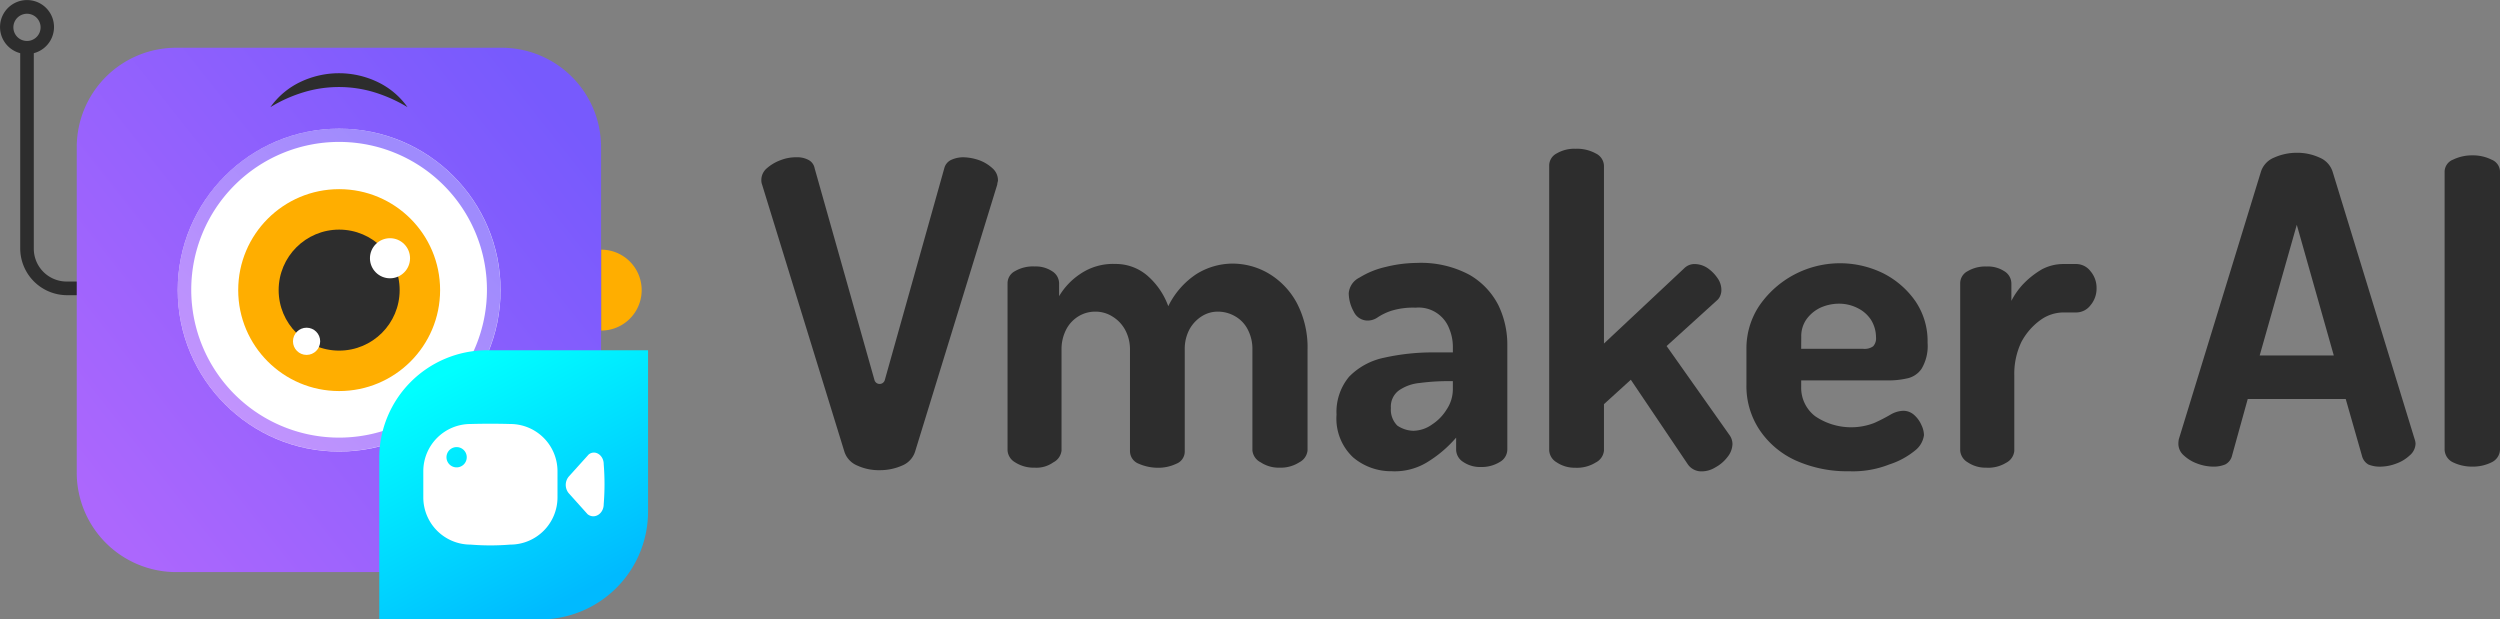 <svg viewBox="0 0 322.882 80" height="80" width="322.882" xmlns:xlink="http://www.w3.org/1999/xlink" xmlns="http://www.w3.org/2000/svg">
  <rect x="0" y="0" width="322.882" height="80" fill="#808080" stroke="none"/>
  <defs>
    <linearGradient gradientUnits="objectBoundingBox" y2="0.869" x2="0.031" y1="0.145" x1="0.947" id="linear-gradient">
      <stop stop-color="#775afd" offset="0"></stop>
      <stop stop-color="#ac67fd" offset="1"></stop>
    </linearGradient>
    <linearGradient gradientUnits="objectBoundingBox" y2="0.266" x2="0.853" y1="0.973" x1="0.146" id="linear-gradient-2">
      <stop stop-color="#ac67fd" offset="0"></stop>
      <stop stop-color="#775afd" offset="1"></stop>
    </linearGradient>
    <linearGradient gradientUnits="objectBoundingBox" y2="0.919" x2="0.722" y1="0.073" x1="0.274" id="linear-gradient-3">
      <stop stop-color="aqua" offset="0"></stop>
      <stop stop-color="#00baff" offset="1"></stop>
    </linearGradient>
  </defs>
  <g transform="translate(0.002 0.001)" id="Vmaker_logo">
    <path fill="#2d2d2d" transform="translate(-179.073 -413.567)" d="M187.69,449.926a4.242,4.242,0,0,1-4.254-4.254V420.435a3.493,3.493,0,0,0,2.5-4.254,3.487,3.487,0,1,0-4.254,4.254v25.244a6.059,6.059,0,0,0,5.965,6.011H193.1v-1.757ZM180.8,417.1a1.757,1.757,0,1,1,1.757,1.757h0A1.757,1.757,0,0,1,180.8,417.1Z" id="Path_58490"></path>
    <path fill="#ffae00" transform="translate(-269.354 -451.057)" d="M347,483.3a5.225,5.225,0,1,1,0,10.45" id="Path_58491"></path>
    <path fill="url(#linear-gradient)" transform="translate(-190.591 -420.735)" d="M213.346,426.9h42.028a12.846,12.846,0,0,1,12.846,12.846v42.028a12.846,12.846,0,0,1-12.846,12.846H213.346A12.846,12.846,0,0,1,200.5,481.774V439.746A12.846,12.846,0,0,1,213.346,426.9Z" id="Path_58492"></path>
    <circle fill="#fff" transform="translate(22.949 16.617)" r="20.852" cy="20.852" cx="20.852" id="Ellipse_5366"></circle>
    <path fill="url(#linear-gradient-2)" opacity="0.7" transform="translate(-205.751 -432.883)" d="M249.544,451.211a19.095,19.095,0,1,1-19.095,19.095,19.095,19.095,0,0,1,19.095-19.095m0-1.711a20.844,20.844,0,1,0,20.845,20.844h0A20.857,20.857,0,0,0,249.544,449.5Z" id="Path_58493"></path>
    <circle fill="#ffae00" transform="translate(30.763 24.429)" r="13.038" cy="13.038" cx="13.038" id="Ellipse_5367"></circle>
    <circle fill="#2d2d2d" transform="translate(35.986 29.654)" r="7.814" cy="7.814" cx="7.814" id="Ellipse_5368"></circle>
    <circle fill="#fff" transform="translate(47.778 30.764)" r="2.589" cy="2.589" cx="2.589" id="Ellipse_5369"></circle>
    <circle fill="#fff" transform="translate(37.836 42.323)" r="1.757" cy="1.757" cx="1.757" id="Ellipse_5370"></circle>
    <path fill="#2d2d2d" transform="translate(-219.678 -424.563)" d="M254.6,438.4a10.017,10.017,0,0,1,3.837-3.236,11.569,11.569,0,0,1,10.032,0,10.015,10.015,0,0,1,3.837,3.236,19.244,19.244,0,0,0-4.346-1.939,15.756,15.756,0,0,0-9.016,0A18.368,18.368,0,0,0,254.6,438.4Z" id="Path_58494"></path>
    <path fill="url(#linear-gradient-3)" transform="translate(-236.02 -466.163)" d="M298.871,511.4h20.845v20.845A13.932,13.932,0,0,1,305.8,546.162H285V525.318A13.922,13.922,0,0,1,298.871,511.4Z" id="Path_58495"></path>
    <path fill="#fff" transform="translate(-264.022 -481.528)" d="M337.461,545.212l2.45,2.729c.877.693,2.08-.046,2.08-1.294a32.267,32.267,0,0,0,0-5.177c0-1.156-1.11-1.9-1.939-1.248l-2.543,2.821a1.682,1.682,0,0,0-.048,2.169Z" id="Path_58496"></path>
    <path fill="#fff" transform="translate(-242.634 -477.2)" d="M308.534,531.96q-2.567-.071-5.131,0a6.1,6.1,0,0,0-6.1,6.1v3.376a6.1,6.1,0,0,0,6.1,6.1,31.765,31.765,0,0,0,5.131,0,6.1,6.1,0,0,0,6.1-6.1v-3.376a6.1,6.1,0,0,0-6.1-6.1Zm-6.011,5.226a1.309,1.309,0,1,1,.342-1.289A1.309,1.309,0,0,1,302.523,537.186Z" id="Path_58497"></path>
    <g transform="translate(98.325 19.208)" id="Group_52864">
      <path fill="#2d2d2d" transform="translate(-391.705 -456.397)" d="M406.963,497.914a6.641,6.641,0,0,1-2.867-.6,2.894,2.894,0,0,1-1.665-1.8L391.8,461.017a1.491,1.491,0,0,1-.092-.555,1.976,1.976,0,0,1,.693-1.527,5.641,5.641,0,0,1,1.8-1.064,5.427,5.427,0,0,1,2.034-.371,3.1,3.1,0,0,1,1.527.325,1.522,1.522,0,0,1,.831,1.11l7.722,27.326a.693.693,0,0,0,1.34,0l7.676-27.326a1.627,1.627,0,0,1,.926-1.11,3.722,3.722,0,0,1,1.527-.325,6.544,6.544,0,0,1,2.033.371,5.1,5.1,0,0,1,1.757,1.064,2.046,2.046,0,0,1,.693,1.527.417.417,0,0,1-.046.242c0,.092-.046.184-.046.325l-10.609,34.483a2.891,2.891,0,0,1-1.665,1.8,7.063,7.063,0,0,1-2.94.6Z" id="Path_58498"></path>
      <path fill="#2d2d2d" transform="translate(-428.7 -472.364)" d="M464.013,513.555a4.447,4.447,0,0,1-2.543-.693,1.921,1.921,0,0,1-.969-1.527V489.742a1.762,1.762,0,0,1,.969-1.573,4.606,4.606,0,0,1,2.543-.6,3.8,3.8,0,0,1,2.22.6,1.861,1.861,0,0,1,.926,1.573v1.665a8.871,8.871,0,0,1,2.727-2.867,7.5,7.5,0,0,1,4.53-1.294,6.253,6.253,0,0,1,4.162,1.527,9.472,9.472,0,0,1,2.681,3.929,10.462,10.462,0,0,1,3.653-4.162,8.883,8.883,0,0,1,4.578-1.34,9.224,9.224,0,0,1,4.763,1.294,9.839,9.839,0,0,1,3.607,3.791,12.347,12.347,0,0,1,1.386,6.06v12.991a1.94,1.94,0,0,1-1.064,1.527,4.447,4.447,0,0,1-2.543.693,4.245,4.245,0,0,1-2.45-.693,1.939,1.939,0,0,1-1.064-1.527V498.351a5.41,5.41,0,0,0-.647-2.727,4.121,4.121,0,0,0-1.665-1.665,4.424,4.424,0,0,0-2.126-.555,3.841,3.841,0,0,0-2.034.555,4.668,4.668,0,0,0-1.619,1.665,5.35,5.35,0,0,0-.647,2.681v13.088a1.7,1.7,0,0,1-1.11,1.665,5.42,5.42,0,0,1-2.45.509,6.187,6.187,0,0,1-2.358-.509,1.755,1.755,0,0,1-1.156-1.665V498.351a5.3,5.3,0,0,0-.647-2.635A4.551,4.551,0,0,0,474,494.005a4.06,4.06,0,0,0-2.181-.6,4.122,4.122,0,0,0-2.08.555,4.316,4.316,0,0,0-1.619,1.665,5.536,5.536,0,0,0-.647,2.727v12.991a1.939,1.939,0,0,1-1.064,1.527,3.722,3.722,0,0,1-2.395.686Z" id="Path_58499"></path>
      <path fill="#2d2d2d" transform="translate(-478.122 -472.264)" d="M559.578,513.914a7.572,7.572,0,0,1-5.039-1.8,6.872,6.872,0,0,1-2.128-5.5,7.116,7.116,0,0,1,1.619-4.9,8.8,8.8,0,0,1,4.484-2.45,28.888,28.888,0,0,1,6.658-.693h2.266v-.693a6.122,6.122,0,0,0-.463-2.359,4.227,4.227,0,0,0-4.346-2.727,9.5,9.5,0,0,0-3.19.417,7.367,7.367,0,0,0-1.711.831,2.266,2.266,0,0,1-1.294.417,1.981,1.981,0,0,1-1.8-1.156,5.037,5.037,0,0,1-.647-2.358,2.465,2.465,0,0,1,1.386-2.034,11.031,11.031,0,0,1,3.422-1.386,16.978,16.978,0,0,1,3.931-.509,13.28,13.28,0,0,1,6.842,1.527,9.521,9.521,0,0,1,3.745,3.929,11.69,11.69,0,0,1,1.156,5.226v13.454a1.869,1.869,0,0,1-.97,1.573,4.492,4.492,0,0,1-2.45.647,3.862,3.862,0,0,1-2.266-.647,1.919,1.919,0,0,1-.926-1.573v-1.573a15.613,15.613,0,0,1-3.468,3.005,8.072,8.072,0,0,1-4.809,1.338Zm2.821-5.226a4.207,4.207,0,0,0,2.312-.785,6.142,6.142,0,0,0,1.939-1.988,4.7,4.7,0,0,0,.785-2.543V502.28H566.6a27.866,27.866,0,0,0-3.469.242,5.6,5.6,0,0,0-2.681.969,2.6,2.6,0,0,0-1.018,2.266,2.908,2.908,0,0,0,.831,2.266,3.876,3.876,0,0,0,2.128.671Z" id="Path_58500"></path>
      <path fill="#2d2d2d" transform="translate(-510.045 -455.101)" d="M615.221,496.3a4.145,4.145,0,0,1-2.45-.693,1.923,1.923,0,0,1-.97-1.525V457.28a1.762,1.762,0,0,1,.97-1.573,4.482,4.482,0,0,1,2.45-.6,5,5,0,0,1,2.589.6,1.83,1.83,0,0,1,1.064,1.573v22.98l10.357-9.71a1.881,1.881,0,0,1,1.386-.555,3.031,3.031,0,0,1,1.619.509,4.931,4.931,0,0,1,1.295,1.294,2.648,2.648,0,0,1,.509,1.573,1.857,1.857,0,0,1-.138.693,1.534,1.534,0,0,1-.463.647l-6.474,5.873L635.1,492.1a2,2,0,0,1,.371,1.156,2.8,2.8,0,0,1-.647,1.665,4.868,4.868,0,0,1-1.573,1.34,3.348,3.348,0,0,1-1.8.509,2.112,2.112,0,0,1-1.757-.926l-7.351-10.907-3.468,3.151V494.1a1.938,1.938,0,0,1-1.064,1.525,4.6,4.6,0,0,1-2.586.681Z" id="Path_58501"></path>
      <path fill="#2d2d2d" transform="translate(-539.672 -472.309)" d="M680.172,513.964a16.222,16.222,0,0,1-6.889-1.386,11.177,11.177,0,0,1-4.67-3.929,10.179,10.179,0,0,1-1.711-5.873v-4.671a9.916,9.916,0,0,1,1.619-5.456,12.649,12.649,0,0,1,16.043-4.254A11.245,11.245,0,0,1,688.725,492a9.164,9.164,0,0,1,1.573,5.364,5.751,5.751,0,0,1-.785,3.376,3,3,0,0,1-1.939,1.248,10.753,10.753,0,0,1-2.45.242H673.974v.831a4.624,4.624,0,0,0,1.8,3.791,8.265,8.265,0,0,0,7.63.877,21.557,21.557,0,0,0,2.079-1.064,3.459,3.459,0,0,1,1.665-.509,2.069,2.069,0,0,1,1.433.555,3.691,3.691,0,0,1,.926,1.294,3.115,3.115,0,0,1,.325,1.294,3.024,3.024,0,0,1-1.156,1.988,10.142,10.142,0,0,1-3.328,1.8A12.81,12.81,0,0,1,680.172,513.964Zm-6.2-15.813h8a1.9,1.9,0,0,0,1.294-.325,1.5,1.5,0,0,0,.371-1.156,4.3,4.3,0,0,0-.647-2.266,4.364,4.364,0,0,0-1.757-1.527,5.254,5.254,0,0,0-2.4-.555,5.839,5.839,0,0,0-2.358.509,4.715,4.715,0,0,0-1.8,1.478,3.763,3.763,0,0,0-.693,2.266Z" id="Path_58502"></path>
      <path fill="#2d2d2d" transform="translate(-571.764 -472.416)" d="M730.021,513.608a4.145,4.145,0,0,1-2.451-.693,1.922,1.922,0,0,1-.969-1.524V489.8a1.762,1.762,0,0,1,.969-1.573,4.481,4.481,0,0,1,2.45-.6,3.85,3.85,0,0,1,2.266.6,1.861,1.861,0,0,1,.926,1.573v2.266a9.3,9.3,0,0,1,1.619-2.266,11.087,11.087,0,0,1,2.312-1.8,5.877,5.877,0,0,1,2.775-.693h1.711a2.325,2.325,0,0,1,1.8.926,3.3,3.3,0,0,1,.785,2.182,3.335,3.335,0,0,1-.785,2.22,2.324,2.324,0,0,1-1.8.926H739.92a5.113,5.113,0,0,0-3.005,1.018,8.3,8.3,0,0,0-2.4,2.775,9.515,9.515,0,0,0-.926,4.3v9.8a1.939,1.939,0,0,1-1.064,1.527,4.436,4.436,0,0,1-2.5.633Z" id="Path_58503"></path>
    </g>
    <g transform="translate(281.342 19.731)" id="Group_80302">
      <path fill="#2d2d2d" transform="translate(0)" d="M35.484,39.987a1.878,1.878,0,0,1-1.1-1.7V2.53a1.7,1.7,0,0,1,1.1-1.648,5.6,5.6,0,0,1,2.48-.549,5.4,5.4,0,0,1,2.475.549,1.707,1.707,0,0,1,1.1,1.648V38.284a1.882,1.882,0,0,1-1.1,1.7,5.428,5.428,0,0,1-2.475.549A5.632,5.632,0,0,1,35.484,39.987Zm-10.958.267A1.8,1.8,0,0,1,23.7,39.1L21.613,31.8H8.957L6.935,39.1a1.728,1.728,0,0,1-.882,1.152,3.872,3.872,0,0,1-1.547.282,6,6,0,0,1-2.036-.383A5.1,5.1,0,0,1,.716,39.1,1.992,1.992,0,0,1,0,37.568a3.559,3.559,0,0,1,.05-.549l10.62-34.6a2.941,2.941,0,0,1,1.7-1.8A7.131,7.131,0,0,1,15.292,0a6.863,6.863,0,0,1,2.918.612,2.946,2.946,0,0,1,1.7,1.8l10.61,34.6a1.955,1.955,0,0,1,.111.549,2.07,2.07,0,0,1-.766,1.535A5.032,5.032,0,0,1,28.1,40.154a5.915,5.915,0,0,1-2.036.383A3.83,3.83,0,0,1,24.526,40.254ZM10.5,26.179h9.572L15.292,9.3Z" id="Union_118"></path>
    </g>
  </g>
</svg>
